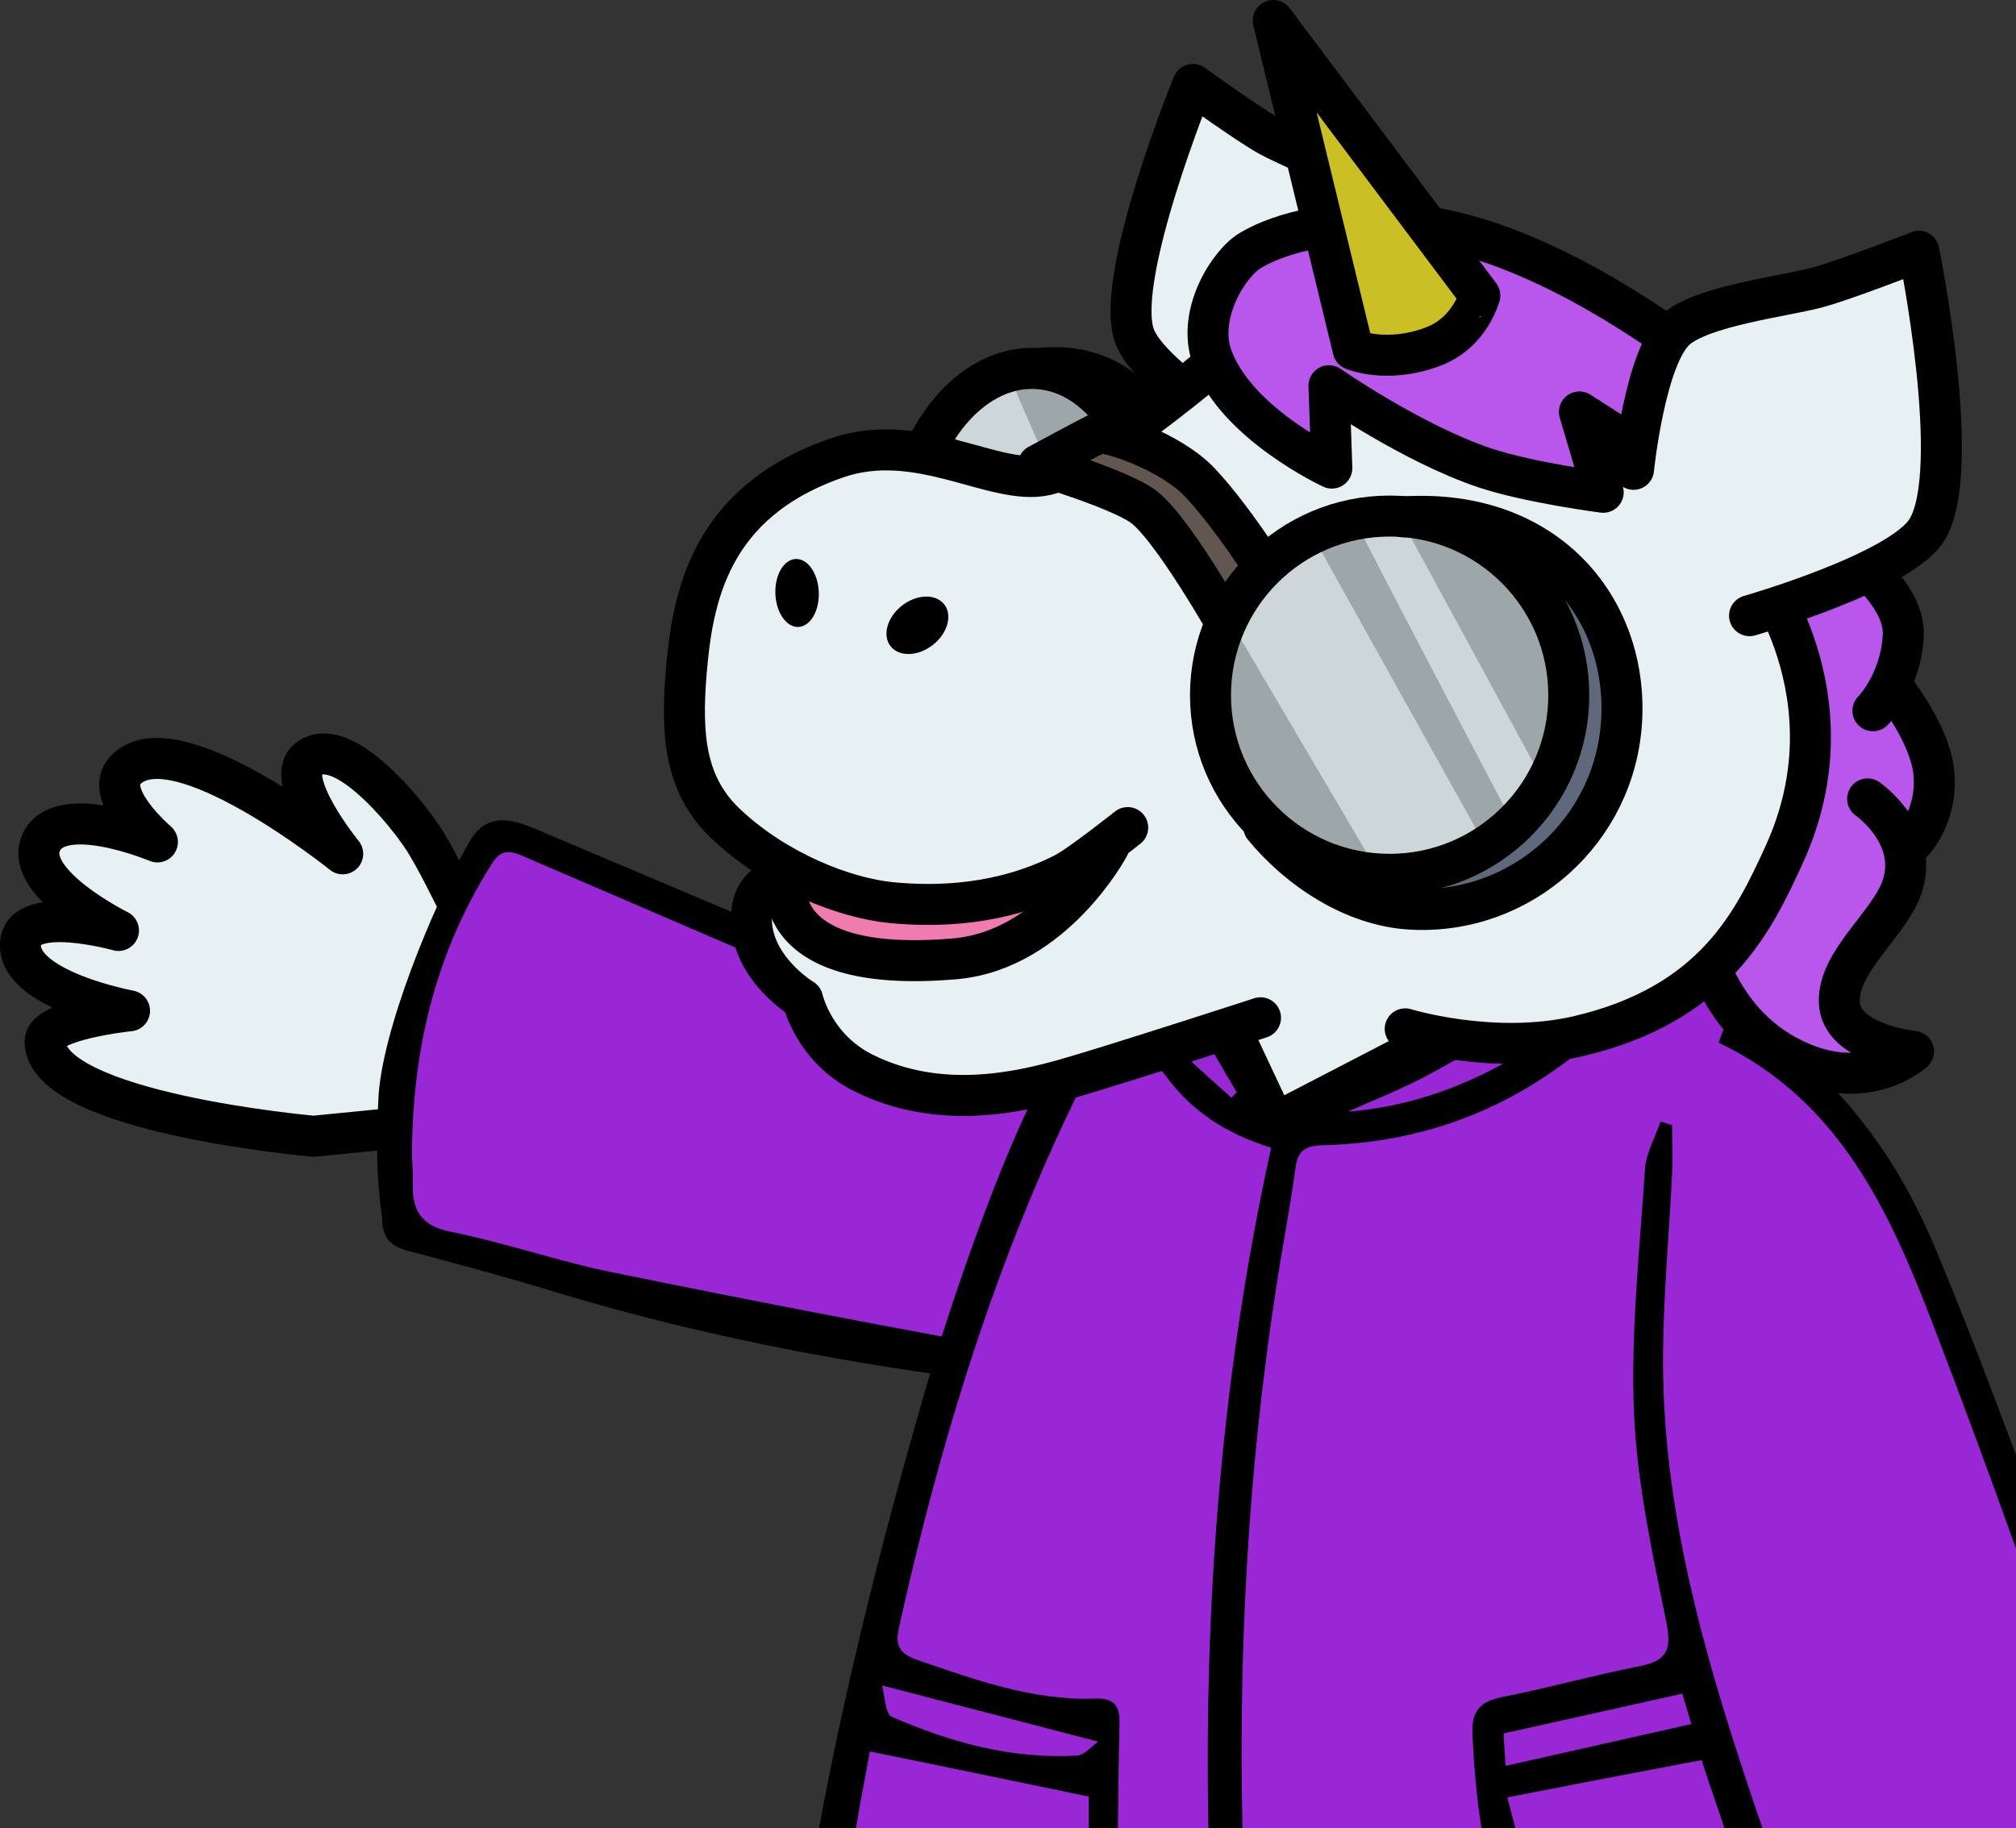 <svg version="1.0" id="uniCutOffGraphic" xmlns="http://www.w3.org/2000/svg" xmlns:xlink="http://www.w3.org/1999/xlink" x="0px" y="0px" viewBox="0 0 491.8 446" enable-background="new 0 0 491.8 446" xml:space="preserve"><rect x="0" y="0" width="491.8" height="446" fill="#333333" stroke="none"/><g id="uniCutOff"><g id="uniArm_3_"><path fill="#E7F1F3" stroke="#000000" stroke-width="10" stroke-linecap="round" stroke-linejoin="round" stroke-miterlimit="10" d="M120.6,238.9c0,0-11.9-25.8-17-33.8C99,197.8,83,178.5,75,185.4c-5.9,5.1,8.6,22.9,8.6,22.9s-41.1-33-53-20.4c-5.7,6,7.8,17.5,7.8,17.5s-24.3-10.2-28.5,0.5c-3.8,9.8,19,21.1,19,21.1S5.7,220.5,5,230.1c-0.9,11.4,26.6,16.5,26.6,16.5s-20.6,2.1-20.6,7.5c0.1,17.4,65.5,23.1,65.5,23.1l41.5-4.1L120.6,238.9z"/><path fill="#9A27D6" d="M98.2,291.2c-0.2,6.5,5.1,11.9,12.3,13.4c13.4,2.7,28.1,8.3,41.4,11c34.8,7.1,67.3,11.6,102.4,17.9c10.4,1.7,23.5,0.1,30.1-9.5c10.7-15.7,9.6-39.8-5.7-50.9c-3.7-2.8-12.2-9.4-16.3-11.2c-44.8-19.4-89-38.1-133.8-57.5c-4.2-1.8-11.2,2.7-13.2,5.9C101.9,232,96.1,258.1,96,283.3C96.1,285.5,98.4,289,98.2,291.2z"/><path d="M114.7,205c4.3-6.9,10.2-5.2,16.1-2.7c47.3,20.1,94.9,39.8,142,60.6c12.3,5.4,21.5,15.7,22.3,29.9c1,17-2.1,33.5-18.4,42.6c-6.2,3.5-15.5,3.9-23,3.1c-39.9-4.5-79.2-11.5-117.6-23.1c-12.1-3.7-24.2-7-36.4-10.2c-4.6-1.2-6.5-3.3-6.5-8.3c-1.4-9.4-1.4-19-0.9-28.6C92.9,252.1,105.4,221.3,114.7,205z M100.5,282.2c0.1,2.3,0.3,4.4,0.2,6.6c-0.2,6.5,2.1,10.3,9.3,11.7c13.4,2.7,26.4,7.3,39.9,10c34.8,7.1,69.7,13.8,104.7,20.1c10.3,1.9,20.6-0.2,27.3-9.8c10.8-15.7,7.3-36.4-8-47.6c-3.7-2.7-8-4.8-12.2-6.6c-44.8-19.3-89.7-38.6-134.5-57.9c-4.2-1.8-5.7-0.5-7.7,2.8C105.9,233.3,100.5,257,100.5,282.2z"/></g><g id="uniBody_4_"><path fill="#9A27D6" d="M303,446h58.4c-1.2-7.7-1.9-15.6-2.2-23.5c-0.2-5.5,2.3-7.5,7.4-8.5c11.2-2.2,22.2-5.2,33.4-7.5c6.6-1.3,8-3.9,6.6-10.7c-3.5-17-7.2-34.1-7.9-51.3c-0.8-19.7,1.4-39.6,2.7-59.4c0.3-3.9,2.5-7.7,3.8-11.5l2.8,0.9c0,4,0.2,8,0,11.9c-0.7,14.6-2.1,29.2-2.2,43.8c-0.3,34,8.1,66.6,18.5,98.6c1.9,5.8,3.8,11.5,5.8,17.3h61.8v-68.4c-6.6-18.3-13.3-36.6-20.3-54.8c-10.7-27.6-23-54.6-52.2-68.6c0.5-2,1.7-4.1,1.3-5.6c-2.7-8.8-16.2-11.1-22.5-4.3c-20.4,21.9-45.4,34.2-75.5,34.9c-4,0.1-5.9,1.2-6.5,5.1c-0.9,5.9-1.8,11.7-2.8,17.6C304.9,349.9,301.9,397.9,303,446z"/><path fill="#9A27D6" d="M204.9,446h286.9v-80.2c-30.1-78-42.1-95.2-77.5-129.9c-3.7-1.1-18.9-2.7-34.9,4.2c-14.8,6.4-44.1,29.4-60.4,31.8c-15.2,2.2-20.6-19.2-22.6-21.9c-5.1-2.1-30.7,1.9-34.6,9.9c-20.8,42-35.1,83.6-45.3,129.3c-1,4.7-7.9,12.6-3.8,14.1C206,433.9,207.2,431.6,204.9,446z"/><path fill="#9A27D6" d="M208.8,446h56.8c0-0.4,0-0.8,0-1.1c0-0.5,0-1,0-1.4c0-0.7,0-1.4,0-2.1c0-0.4,0-0.9,0-1.3c0-0.6,0-1.3,0-1.9c-17.9-3.7-35.1-7.2-53.4-11C211.1,433.4,210,439.6,208.8,446z"/><path fill="#9A27D6" d="M367.7,438.4c0.7,2.5,1.3,5.1,2,7.6h51c-0.7-2-1.3-4-2-6c-0.6-1.8-1.2-3.5-1.8-5.2c-0.6-1.8-1.2-3.7-1.8-5.5C399.1,432.3,384,435.2,367.7,438.4z"/><path fill="#9A27D6" d="M267.9,424.9c-1.7,1.2-3.4,3.3-5.2,3.4c-15.9,0.9-30.8-3.2-45.2-9.5c-1.5-0.7-1.5-4.8-2.3-7.6C233.2,415.9,249.6,420.1,267.9,424.9z"/><path fill="#9A27D6" d="M367.2,430.7c-0.2-3.9-0.3-6.1-0.4-7.9c14.7-3.3,28.9-6.4,43.6-9.7c0.6,2,1.2,4.1,2.2,7.4C397.4,424,382.9,427.2,367.2,430.7z"/><path fill="#9A27D6" d="M390.5,243.3c-18.1,14.7-37.7,26-61.7,28c6.5-3,13.3-5.6,19.5-8.9c10.6-5.7,20.9-12.1,31.5-17.9c3.1-1.7,6.7-2.4,10-3.6C390,241.6,390.2,242.4,390.5,243.3z"/><path fill="#9A27D6" d="M300.3,267.8c-4.3-3.9-8.6-7.8-13.8-12.6c3.1-1.2,5.1-1.9,7.1-2.6c2.9,5,5.5,9.5,8.1,13.9C301.2,267,300.8,267.4,300.3,267.8z"/><path d="M359.2,422.6c0.3,7.9,1,15.7,2.2,23.5h8.3c-0.7-2.6-1.3-5.1-2-7.6c16.4-3.2,31.4-6.1,47.4-9.1c0.6,1.8,1.2,3.7,1.8,5.5c0.6,1.7,1.2,3.5,1.8,5.2c0.7,2,1.3,4,2,6h9.3c-2-5.7-3.9-11.5-5.8-17.3c-10.4-32-18.8-64.6-18.5-98.6c0.1-14.6,1.5-29.2,2.2-43.8c0.2-4,0-8,0-11.9l-2.8-0.9c-1.3,3.8-3.5,7.6-3.8,11.5c-1.3,19.8-3.5,39.7-2.7,59.4c0.7,17.2,4.5,34.4,7.9,51.3c1.4,6.9,0,9.4-6.6,10.7c-11.2,2.2-22.2,5.3-33.4,7.5C361.5,415,359,417.1,359.2,422.6z M366.8,422.9c14.7-3.3,28.9-6.4,43.6-9.7c0.6,2,1.2,4.1,2.2,7.4c-15.1,3.4-29.7,6.7-45.3,10.2C367,426.9,366.9,424.7,366.8,422.9z M359.2,422.6c0.3,7.9,1,15.7,2.2,23.5h8.3c-0.7-2.6-1.3-5.1-2-7.6c16.4-3.2,31.4-6.1,47.4-9.1c0.6,1.8,1.2,3.7,1.8,5.5c0.6,1.7,1.2,3.5,1.8,5.2c0.7,2,1.3,4,2,6h9.3c-2-5.7-3.9-11.5-5.8-17.3c-10.4-32-18.8-64.6-18.5-98.6c0.1-14.6,1.5-29.2,2.2-43.8c0.2-4,0-8,0-11.9l-2.8-0.9c-1.3,3.8-3.5,7.6-3.8,11.5c-1.3,19.8-3.5,39.7-2.7,59.4c0.7,17.2,4.5,34.4,7.9,51.3c1.4,6.9,0,9.4-6.6,10.7c-11.2,2.2-22.2,5.3-33.4,7.5C361.5,415,359,417.1,359.2,422.6z M366.8,422.9c14.7-3.3,28.9-6.4,43.6-9.7c0.6,2,1.2,4.1,2.2,7.4c-15.1,3.4-29.7,6.7-45.3,10.2C367,426.9,366.9,424.7,366.8,422.9z M359.2,422.6c0.3,7.9,1,15.7,2.2,23.5h8.3c-0.7-2.6-1.3-5.1-2-7.6c16.4-3.2,31.4-6.1,47.4-9.1c0.6,1.8,1.2,3.7,1.8,5.5c0.6,1.7,1.2,3.5,1.8,5.2c0.7,2,1.3,4,2,6h9.3c-2-5.7-3.9-11.5-5.8-17.3c-10.4-32-18.8-64.6-18.5-98.6c0.1-14.6,1.5-29.2,2.2-43.8c0.2-4,0-8,0-11.9l-2.8-0.9c-1.3,3.8-3.5,7.6-3.8,11.5c-1.3,19.8-3.5,39.7-2.7,59.4c0.7,17.2,4.5,34.4,7.9,51.3c1.4,6.9,0,9.4-6.6,10.7c-11.2,2.2-22.2,5.3-33.4,7.5C361.5,415,359,417.1,359.2,422.6z M366.8,422.9c14.7-3.3,28.9-6.4,43.6-9.7c0.6,2,1.2,4.1,2.2,7.4c-15.1,3.4-29.7,6.7-45.3,10.2C367,426.9,366.9,424.7,366.8,422.9z M359.2,422.6c0.3,7.9,1,15.7,2.2,23.5h8.3c-0.7-2.6-1.3-5.1-2-7.6c16.4-3.2,31.4-6.1,47.4-9.1c0.6,1.8,1.2,3.7,1.8,5.5c0.6,1.7,1.2,3.5,1.8,5.2c0.7,2,1.3,4,2,6h9.3c-2-5.7-3.9-11.5-5.8-17.3c-10.4-32-18.8-64.6-18.5-98.6c0.1-14.6,1.5-29.2,2.2-43.8c0.2-4,0-8,0-11.9l-2.8-0.9c-1.3,3.8-3.5,7.6-3.8,11.5c-1.3,19.8-3.5,39.7-2.7,59.4c0.7,17.2,4.5,34.4,7.9,51.3c1.4,6.9,0,9.4-6.6,10.7c-11.2,2.2-22.2,5.3-33.4,7.5C361.5,415,359,417.1,359.2,422.6z M366.8,422.9c14.7-3.3,28.9-6.4,43.6-9.7c0.6,2,1.2,4.1,2.2,7.4c-15.1,3.4-29.7,6.7-45.3,10.2C367,426.9,366.9,424.7,366.8,422.9z M359.2,422.6c0.3,7.9,1,15.7,2.2,23.5h8.3c-0.7-2.6-1.3-5.1-2-7.6c16.4-3.2,31.4-6.1,47.4-9.1c0.6,1.8,1.2,3.7,1.8,5.5c0.6,1.7,1.2,3.5,1.8,5.2c0.7,2,1.3,4,2,6h9.3c-2-5.7-3.9-11.5-5.8-17.3c-10.4-32-18.8-64.6-18.5-98.6c0.1-14.6,1.5-29.2,2.2-43.8c0.2-4,0-8,0-11.9l-2.8-0.9c-1.3,3.8-3.5,7.6-3.8,11.5c-1.3,19.8-3.5,39.7-2.7,59.4c0.7,17.2,4.5,34.4,7.9,51.3c1.4,6.9,0,9.4-6.6,10.7c-11.2,2.2-22.2,5.3-33.4,7.5C361.5,415,359,417.1,359.2,422.6z M366.8,422.9c14.7-3.3,28.9-6.4,43.6-9.7c0.6,2,1.2,4.1,2.2,7.4c-15.1,3.4-29.7,6.7-45.3,10.2C367,426.9,366.9,424.7,366.8,422.9z M199.8,446h9c1.1-6.4,2.3-12.7,3.4-18.7c18.3,3.7,35.5,7.3,53.4,11c0,0.6,0,1.2,0,1.9c0,0.4,0,0.9,0,1.3c0,0.7,0,1.4,0,2.1c0,0.5,0,0.9,0,1.4c0,0.4,0,0.7,0,1.1h7.1c0.1-8.6,0.2-17.2,0.4-25.8c0.1-4.6-1.8-6.1-6-5.9c-15.2,0.5-29.2-4.6-43.2-9.4c-4.1-1.4-5.7-3.2-4.6-7.9c10.1-45.6,23.7-90.1,44.5-132.1c4-8,15.5-9.5,20.6-2.5c6.3,8.6,14.7,14.1,25.7,17.5c-12.2,55.3-16.4,111-15.3,166.2h8.3c-1.1-48.1,1.9-96.2,10.2-144.1c1-5.9,2-11.7,2.8-17.6c0.6-3.8,2.4-5,6.5-5.1c30.2-0.7,55.1-13,75.5-34.9c6.3-6.8,19.7-4.5,22.5,4.3c0.5,1.5-0.8,3.6-1.3,5.6c29.3,14,41.6,41,52.2,68.6c7,18.2,13.7,36.4,20.3,54.8V355c-6.4-17.2-12.9-34.3-20-51.2c-7.4-17.5-17.8-33.3-32.6-46c-6.9-6-12.5-13.4-18.5-18.6c-17.4-15.1-87.4-25.2-120.2-11.4c-8.2,3.4-36.8,18.8-45.2,33.8c-11,19.4-24.4,59.3-30.3,80C215.1,376.1,206.3,410.8,199.8,446z M328.8,271.2c6.5-2.9,13.2-5.5,19.5-8.9c10.6-5.7,20.9-12.1,31.5-17.9c3.1-1.7,6.7-2.4,10-3.6c0.2,0.8,0.4,1.6,0.7,2.4C372.4,257.9,352.8,269.3,328.8,271.2z M286.5,255.2c3.1-1.2,5.1-1.9,7.1-2.6c2.9,5,5.5,9.5,8.1,13.9c-0.4,0.4-0.9,0.9-1.3,1.3C296,263.9,291.7,260,286.5,255.2z M215.2,411.2c18,4.7,34.4,8.9,52.7,13.7c-1.7,1.2-3.4,3.3-5.2,3.4c-15.9,0.9-30.8-3.2-45.2-9.5C216,418.1,215.9,414,215.2,411.2z"/><polygon fill="#E7F1F3" points="297.9,234.4 313.3,267.2 359.6,243.2 328.7,226.9 "/></g><g id="uni_4_"><g id="uniHead_6_"><g id="hairback_4_"><path fill="#B956EC" d="M419.1,128.7c0,0-11.5,75.7-12.7,76.4c-1.2,0.7,7.3,22.5,7.3,22.5l15.1,25.4l18.2,9.5c0,0,14.2-4.7,14.3-5.8s-4.8-0.6-7.2-4.1c-2.4-3.7-3-13.3-3-13.3s3.3-7.2,4.2-8.6c0.9-1.4,7.3-12.7,7.3-12.7l4.4-13.4l6.6-12.9l-4.1-12.4l-7-13.5l1.8-12.4l-7-13.2l-18.9-15.6c0,0-13.5-0.1-14.6-0.2L419.1,128.7z"/><path fill="none" stroke="#000000" stroke-width="10" stroke-linecap="round" stroke-linejoin="round" stroke-miterlimit="10" d="M456.9,173.4c0,0,6.8-6.8,7.4-18.4c0.6-11.4-17.2-23.1-17.2-23.1"/><path fill="none" stroke="#000000" stroke-width="10" stroke-linecap="round" stroke-linejoin="round" stroke-miterlimit="10" d="M464.8,206.4c-0.1,1.8,8.4-6.3,6.9-18.4c-0.8-6.5-5.2-13.9-9.2-19.4"/><path fill="none" stroke="#000000" stroke-width="10" stroke-linecap="round" stroke-linejoin="round" stroke-miterlimit="10" d="M414.2,225.9c0,0,3.1,21.5,21.4,31.5c19,10.5,31.2-0.9,31.2-0.9s-17.9-1.8-18.1-12.1c-0.3-9.8,11.8-18.6,15.2-27.7c4.6-12.9-8.3-21.8-8.3-21.8"/></g><g id="rightEar_4_"><path fill="#E7F1F3" stroke="#000000" stroke-width="10" stroke-linecap="round" stroke-linejoin="round" stroke-miterlimit="10" d="M337.7,81.1c0,0,2.8-25.3-2.1-32.7c-4.2-6-19.4-11.7-25.9-15.2c-5-2.7-18.7-12.6-18.7-12.6s-18.9,46.3-14.4,60.9c3.1,10.4,31.2,26.7,31.2,26.7"/></g><g id="glassesBack_4_"><path fill="#9DA7A9" d="M247.5,90.1l14.7,3.5l15.4,11l2.4,29.6c0,0-7,28-7.2,28.6s-16.1,13.4-16.1,13.4l-14,1l-11.1-8.3c0,0-7.4-10.7-7.9-11.5c-0.4-0.8-2.9-16.8-2.9-16.8l-1.1-15.3l7.7-20.3l12.1-12.6L247.5,90.1z"/><path fill="#CDD7D9" d="M230.4,101.8l37,68.1l7.8-12.7c0,0-29.2-64.8-29.1-66.2L230.4,101.8z"/><ellipse transform="matrix(0.999 5.489088e-002 -5.489088e-002 0.999 7.706 -13.545)" fill="none" stroke="#000000" stroke-width="10" stroke-linecap="round" stroke-linejoin="round" stroke-miterlimit="10" cx="250.4" cy="133.5" rx="30.3" ry="43.7"/><path fill="none" stroke="#000000" stroke-width="10" stroke-linecap="round" stroke-linejoin="round" stroke-miterlimit="10" d="M253.6,89.9c24.4-2.8,37.5,21.6,36,48.6c-1.5,27-17.9,47.9-36.4,46.9c-9.9-0.5-18.9-9.4-24.6-19.5"/></g><g id="faceBottom_4_"><path fill="#E7F1F3" d="M425.7,132.9c1.3,0.5,16.5,34.7,16.5,34.7l1,17.2c0,0-9.2,28.2-10.1,29.3S410.2,243,410.2,243l-21.4,9.9l-33-0.7l-32.5-4.4l-20,1.5c0,0-24.9,9.5-25.6,10.3c-0.7,0.8-38.9,8.1-38.9,8.1l-24.4-3.3l-10.2-6.5l-9.8-14.5l-6.3-5.5l-4.8-11.3l0.1-6.9c0,0,20.9-20.5,22-20.4C205.4,199.3,424,132.3,425.7,132.9z"/><path fill="none" stroke="#000000" stroke-width="10" stroke-linecap="round" stroke-linejoin="round" stroke-miterlimit="10" d="M307.5,248.3c0,0-35.4,11.5-47.3,14.9c-11.9,3.4-31.2,7.7-49.5-1.4c-12.3-6.1-14.9-18-14.9-18s-12.7-7.6-12.5-19.9c0.2-12.8,14.7-9.9,14.7-9.9"/><path fill="none" stroke="#000000" stroke-width="10" stroke-linecap="round" stroke-linejoin="round" stroke-miterlimit="10" d="M342.8,251c0,0,21.4,6.6,42.2,1.8c33.3-7.8,42.8-28.1,50.2-44.2c17.8-38.8-6.9-70-6.9-70"/></g><g id="mouth_3_"><path fill="#F07BAF" d="M208.6,218l29.5,2.4l26.5-10.2l-5.9,13.3l-13.7,7.7c0,0-20.3,2.1-21.1,2c-0.8,0-18.4-1.3-18.4-1.3l-11.7-8.8c0,0-1.1-5.5-1.4-6.3s3.9-4.3,3.9-4.3l7.2,3.3L208.6,218z"/><path fill="none" stroke="#000000" stroke-width="10" stroke-linecap="round" stroke-linejoin="round" stroke-miterlimit="10" d="M191.9,212.4c0,0-7.2,25.7,41.2,21.5c24-2.2,37.4-27.4,37.4-27.4"/></g><g id="faceTop_4_"><path fill="#E7F1F3" d="M392.7,92.6l36.3,41.9l-12.2,20.2l-33.3,72.3l-66.3-9.6c0,0-36.8-16.9-37.6-16.7s-7.3,3.6-7.3,3.6s-27.9,14.3-28.7,14.3c-1-0.1-32.2-0.6-32.2-0.6l-23.1-9.4l-14.1-9.6c0,0-6.6-13.8-7.4-14c-0.8-0.2,1.4-24.9,1.8-26c0.4-1.1,2.9-18.3,3.3-20c0.4-1.6,18.7-20,18.7-20l29.2-9.5l33.3,7.6l32.3-18.8L313,74.1L392.7,92.6z"/><path fill="none" stroke="#000000" stroke-width="10" stroke-linecap="round" stroke-linejoin="round" stroke-miterlimit="10" d="M275.1,201.9c0,0-11.7,9.3-15.5,11.2c-15.3,7.8-31.1,8.2-42.2,7.1c-11.3-1.1-27.8-7.5-40-18.9c-10.2-9.4-11.3-21.5-10-37.3c1.5-17.9,5.5-41.4,36.5-52.2c20.1-7.1,38.6,6.8,51.1,4.1c14.4-3.1,48.3-33.3,48.3-33.3"/></g><g id="hairFront_3_"><path fill="#B956EC" stroke="#000000" stroke-width="10" stroke-linecap="round" stroke-linejoin="round" stroke-miterlimit="10" d="M417,89.7l-7.1,26.6l-24.6-15.8l5.8,19.6c0,0-17.8-2.3-28.7-5.9c-17.8-5.9-38.2-20.1-38.2-20.1l0.7,20.1c0,0-23.5-10.9-29.3-27.3c-3.6-10.5,4.3-22.9,9.6-25.9c7.5-4.4,21.4-8,40.1-6C379.3,58.6,416.9,89.7,417,89.7z"/></g><g id="horn_4_"><path fill="#CABF24" stroke="#000000" stroke-width="10" stroke-linecap="round" stroke-linejoin="round" stroke-miterlimit="10" d="M349.5,84.6c-11.3,4.2-19.4,0.7-19.4,0.7L310.6,5l50.4,67.1C360.9,72.1,358.8,81.1,349.5,84.6z"/></g><g id="leftEar_4_"><path fill="#E7F1F3" stroke="#000000" stroke-width="10" stroke-linecap="round" stroke-linejoin="round" stroke-miterlimit="10" d="M398.5,114.5c0,0,2.8-27.6,10.4-34.2c6.4-5.6,25.6-7.9,34.2-10.1c6.5-1.7,25-8.9,25-8.9s10.9,53.4,2,67.9c-6.3,10.4-43.3,21-43.3,21"/></g><g id="glassesFront_3_"><g><path fill="#615750" stroke="#000000" stroke-width="10" stroke-linecap="round" stroke-linejoin="round" stroke-miterlimit="10" d="M303.2,159.3c0,0-15.7-28.8-24-35.5c-5.4-4.3-25.9-10.4-25.9-10.4s12.6-6.8,14.5-7.7c2-0.7,17.6,4.2,25,12.1c8.9,9.5,19.1,26.2,19.1,26.2L303.2,159.3z"/></g><g><polygon fill="#60697B" points="316.9,193.9 324.2,214.4 345.7,222.9 365.7,218.9 381.5,205.5 390.8,193.8 395.4,180.3 395,164.5 391.3,152.8 382.4,139.3 367.6,129.4 353.6,135.5 361.3,154.8 "/><path fill="#9DA7A9" d="M336,126.2c0,0-19.9,5.5-21.3,6c-1.5,0.6-10.7,8.2-10.7,8.2l-8.8,17l-1.1,17.9l7.8,18.9l16.4,16.3l21.2,2.9l18.3-5.6l14.6-9.5c0,0,8.2-14.9,8.5-16.7c0.2-1.6,2.2-13.4,2.1-14.2c-0.1-0.8-2.6-13.8-2.6-13.8l-9-14c0,0-19.3-14-19.8-13.3L336,126.2z"/><polygon fill="#CDD7D9" points="309.9,136.1 299.8,151 336.6,213.5 350.5,211.5 362.4,206.4 319.7,129.8 "/><path fill="#CDD7D9" d="M341.4,126l35.1,64.6l-7.7,9.7c0,0-38-72.2-38-73L341.4,126z"/><circle fill="none" stroke="#000000" stroke-width="10" stroke-linecap="round" stroke-linejoin="round" stroke-miterlimit="10" cx="339" cy="169.6" r="43.7"/><path fill="none" stroke="#000000" stroke-width="10" stroke-linecap="round" stroke-linejoin="round" stroke-miterlimit="10" d="M342.4,126.1c35.2-2.2,54.7,22.6,53.2,49.6s-24.6,47.6-51.4,46.1c-14.2-0.8-27.5-9.9-35.9-20.1"/></g></g><g id="nose_4_"><ellipse transform="matrix(0.614 0.789 -0.789 0.614 206.724 -117.806)" cx="223.9" cy="152.6" rx="6.1" ry="8.3"/><ellipse transform="matrix(0.999 -3.800568e-002 3.800568e-002 0.999 -5.359 7.496)" cx="194.5" cy="144.7" rx="5.3" ry="8.3"/></g></g></g></g></svg>